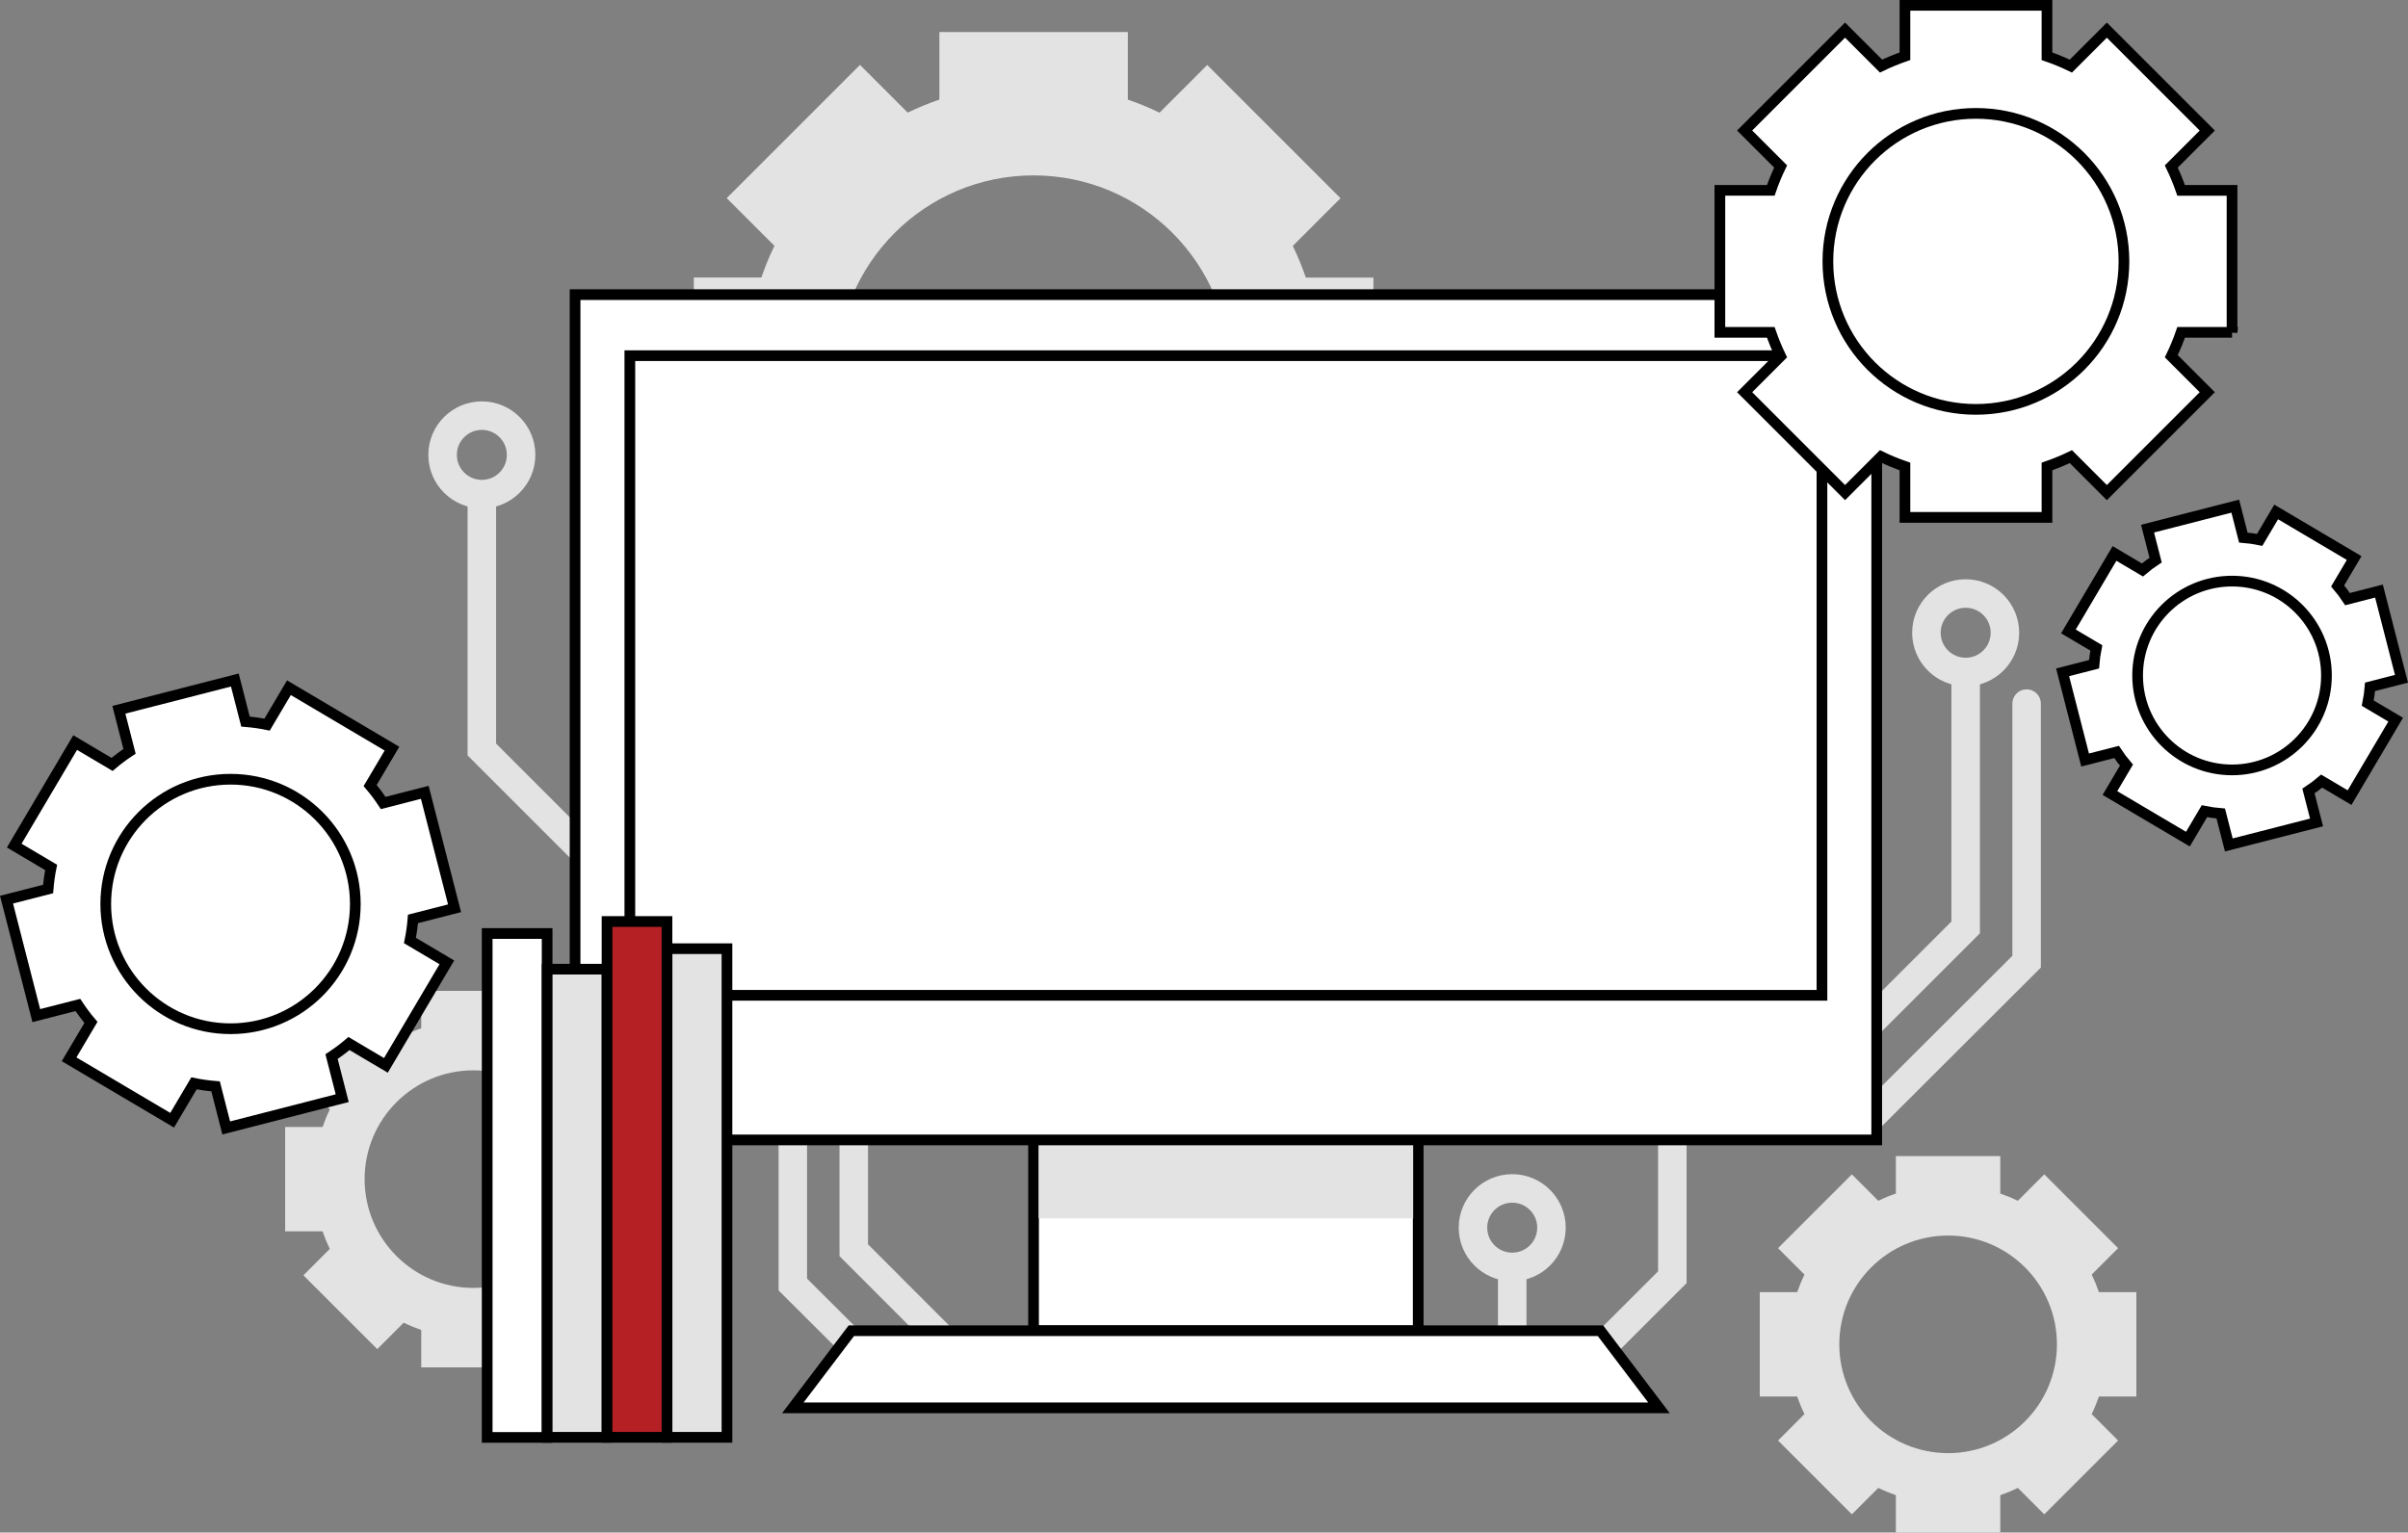 <?xml version="1.0" encoding="UTF-8"?> <svg xmlns="http://www.w3.org/2000/svg" id="Layer_2" viewBox="0 0 650.32 414.01"><rect x="0" y="0" width="650.32" height="414.01" fill="#808080" stroke="none"/><defs><style>.cls-1{stroke-linecap:round;stroke-width:7.69px;}.cls-1,.cls-2,.cls-3,.cls-4,.cls-5{stroke-miterlimit:10;}.cls-1,.cls-4{fill:none;stroke:#e3e3e3;}.cls-6,.cls-3{fill:#e3e3e3;}.cls-2{fill:#fff;}.cls-2,.cls-3,.cls-5{stroke:#000;stroke-width:2.89px;}.cls-4{stroke-width:7.7px;}.cls-5{fill:#b52025;}</style></defs><g id="Layer_1-2"><rect class="cls-2" x="279.13" y="307.94" width="103.88" height="51.54"></rect><polyline class="cls-1" points="504.73 302.3 547.32 259.79 547.32 190.07"></polyline><polyline class="cls-4" points="503.48 277.91 530.86 250.53 530.86 180.67"></polyline><circle class="cls-4" cx="530.86" cy="170.93" r="10.6"></circle><path class="cls-6" d="M370.91,125.88v-50.89h-18.24c-1.02-2.94-2.19-5.8-3.53-8.56l12.89-12.89-35.99-35.99-12.89,12.89c-2.76-1.35-5.63-2.52-8.56-3.53V8.65h-50.89v18.24c-2.94,1.02-5.8,2.19-8.56,3.53l-12.89-12.89-35.99,35.99,12.89,12.89c-1.35,2.76-2.52,5.63-3.53,8.56h-18.24v50.89h18.24c1.02,2.94,2.19,5.8,3.53,8.56l-12.89,12.89,35.99,35.99,12.89-12.89c2.76,1.35,5.63,2.52,8.56,3.53v18.24h50.89v-18.24c2.94-1.02,5.8-2.19,8.56-3.53l12.89,12.89,35.99-35.99-12.89-12.89c1.35-2.76,2.52-5.63,3.53-8.56h18.24ZM279.13,153.48c-29.3,0-53.05-23.75-53.05-53.05s23.75-53.05,53.05-53.05,53.05,23.75,53.05,53.05-23.75,53.05-53.05,53.05Z"></path><path class="cls-6" d="M576.96,377.26v-28.2h-10.11c-.56-1.63-1.21-3.21-1.96-4.74l7.14-7.14-19.94-19.94-7.14,7.14c-1.53-.75-3.12-1.4-4.74-1.96v-10.11h-28.2v10.11c-1.63.56-3.21,1.21-4.74,1.96l-7.14-7.14-19.94,19.94,7.14,7.14c-.75,1.53-1.4,3.12-1.96,4.74h-10.11v28.2h10.11c.56,1.63,1.21,3.21,1.96,4.74l-7.14,7.14,19.94,19.94,7.14-7.14c1.53.75,3.12,1.4,4.74,1.96v10.11h28.2v-10.11c1.63-.56,3.21-1.21,4.74-1.96l7.14,7.14,19.94-19.94-7.14-7.14c.75-1.53,1.4-3.12,1.96-4.74h10.11ZM526.12,392.55c-16.23,0-29.39-13.16-29.39-29.39s13.16-29.39,29.39-29.39,29.39,13.16,29.39,29.39-13.16,29.39-29.39,29.39Z"></path><path class="cls-6" d="M178.71,332.63v-28.2h-10.11c-.56-1.63-1.21-3.21-1.96-4.74l7.14-7.14-19.94-19.94-7.14,7.14c-1.53-.75-3.12-1.4-4.74-1.96v-10.11h-28.2v10.11c-1.63.56-3.21,1.21-4.74,1.96l-7.14-7.14-19.94,19.94,7.14,7.14c-.75,1.53-1.4,3.12-1.96,4.74h-10.11v28.2h10.11c.56,1.63,1.21,3.21,1.96,4.74l-7.14,7.14,19.94,19.94,7.14-7.14c1.53.75,3.12,1.4,4.74,1.96v10.11h28.2v-10.11c1.63-.56,3.21-1.21,4.74-1.96l7.14,7.14,19.94-19.94-7.14-7.14c.75-1.53,1.4-3.12,1.96-4.74h10.11ZM127.86,347.92c-16.23,0-29.39-13.16-29.39-29.39s13.16-29.39,29.39-29.39,29.39,13.16,29.39,29.39-13.16,29.39-29.39,29.39Z"></path><polyline class="cls-1" points="239.19 372 214.11 347 214.11 277.28"></polyline><polyline class="cls-4" points="257.95 365.13 230.57 337.74 230.57 267.89"></polyline><circle class="cls-4" cx="230.57" cy="258.15" r="10.6"></circle><polyline class="cls-4" points="424.25 372.41 451.64 345.03 451.64 275.17"></polyline><line class="cls-4" x1="408.4" y1="369.9" x2="408.4" y2="342.24"></line><circle class="cls-4" cx="451.64" cy="265.43" r="10.6"></circle><polyline class="cls-4" points="157.51 229.86 130.13 202.47 130.13 132.62"></polyline><circle class="cls-4" cx="130.13" cy="122.88" r="10.6"></circle><rect class="cls-6" x="280.5" y="307.94" width="101.15" height="21.19"></rect><rect class="cls-2" x="155.31" y="79.59" width="351.53" height="228.35"></rect><rect class="cls-2" x="170.1" y="96.08" width="321.95" height="172.79"></rect><polygon class="cls-2" points="432.23 359.48 331.07 359.48 229.92 359.48 214.11 380.32 331.07 380.32 448.04 380.32 432.23 359.48"></polygon><path class="cls-2" d="M602.8,89.79v-38.36h-13.75c-.77-2.21-1.65-4.37-2.66-6.45l9.72-9.72-27.12-27.12-9.72,9.72c-2.08-1.01-4.24-1.9-6.45-2.66V1.44h-38.36v13.75c-2.21.77-4.37,1.65-6.45,2.66l-9.72-9.72-27.12,27.12,9.72,9.72c-1.01,2.08-1.9,4.24-2.66,6.45h-13.75v38.36h13.75c.77,2.21,1.65,4.37,2.66,6.45l-9.72,9.72,27.12,27.12,9.72-9.72c2.08,1.01,4.24,1.9,6.45,2.66v13.75h38.36v-13.75c2.21-.77,4.37-1.65,6.45-2.66l9.72,9.72,27.12-27.12-9.72-9.72c1.01-2.08,1.9-4.24,2.66-6.45h13.75Z"></path><circle class="cls-2" cx="533.63" cy="70.61" r="39.98"></circle><path class="cls-2" d="M122.76,245.36l-8.04-31.32-11.23,2.88c-1.09-1.65-2.26-3.22-3.53-4.71l5.9-9.97-27.83-16.46-5.9,9.97c-1.91-.39-3.86-.66-5.83-.82l-2.88-11.23-31.32,8.04,2.88,11.23c-1.65,1.09-3.22,2.26-4.71,3.53l-9.97-5.9-16.46,27.83,9.97,5.9c-.39,1.91-.66,3.86-.82,5.83l-11.23,2.88,8.04,31.32,11.23-2.88c1.09,1.65,2.26,3.22,3.53,4.71l-5.9,9.97,27.83,16.46,5.9-9.97c1.91.39,3.86.66,5.83.82l2.88,11.23,31.32-8.04-2.88-11.23c1.65-1.09,3.22-2.26,4.71-3.53l9.97,5.9,16.46-27.83-9.97-5.9c.39-1.91.66-3.86.82-5.83l11.23-2.88Z"></path><circle class="cls-2" cx="62.26" cy="244.2" r="33.7"></circle><path class="cls-2" d="M648.56,183.36l-6.08-23.69-8.49,2.18c-.82-1.25-1.71-2.44-2.67-3.56l4.46-7.54-21.06-12.45-4.46,7.54c-1.45-.3-2.92-.5-4.41-.62l-2.18-8.49-23.69,6.08,2.18,8.49c-1.25.82-2.44,1.71-3.56,2.67l-7.54-4.46-12.45,21.06,7.54,4.46c-.3,1.45-.5,2.92-.62,4.41l-8.49,2.18,6.08,23.69,8.49-2.18c.82,1.25,1.71,2.44,2.67,3.56l-4.46,7.54,21.06,12.45,4.46-7.54c1.45.3,2.92.5,4.41.62l2.18,8.49,23.69-6.08-2.18-8.49c1.25-.82,2.44-1.71,3.56-2.67l7.54,4.46,12.45-21.06-7.54-4.46c.3-1.45.5-2.92.62-4.41l8.49-2.18Z"></path><circle class="cls-2" cx="602.8" cy="182.48" r="25.5"></circle><circle class="cls-4" cx="408.4" cy="331.64" r="10.6"></circle><rect class="cls-3" x="122.23" y="314.19" width="132" height="16.19" transform="translate(510.52 134.05) rotate(90)"></rect><rect class="cls-2" x="71.61" y="312.15" width="136.12" height="16.19" transform="translate(459.91 180.57) rotate(90)"></rect><rect class="cls-3" x="92.62" y="316.95" width="126.47" height="16.19" transform="translate(480.91 169.19) rotate(90)"></rect><rect class="cls-5" x="102.37" y="310.52" width="139.35" height="16.19" transform="translate(490.65 146.56) rotate(90)"></rect></g></svg> 